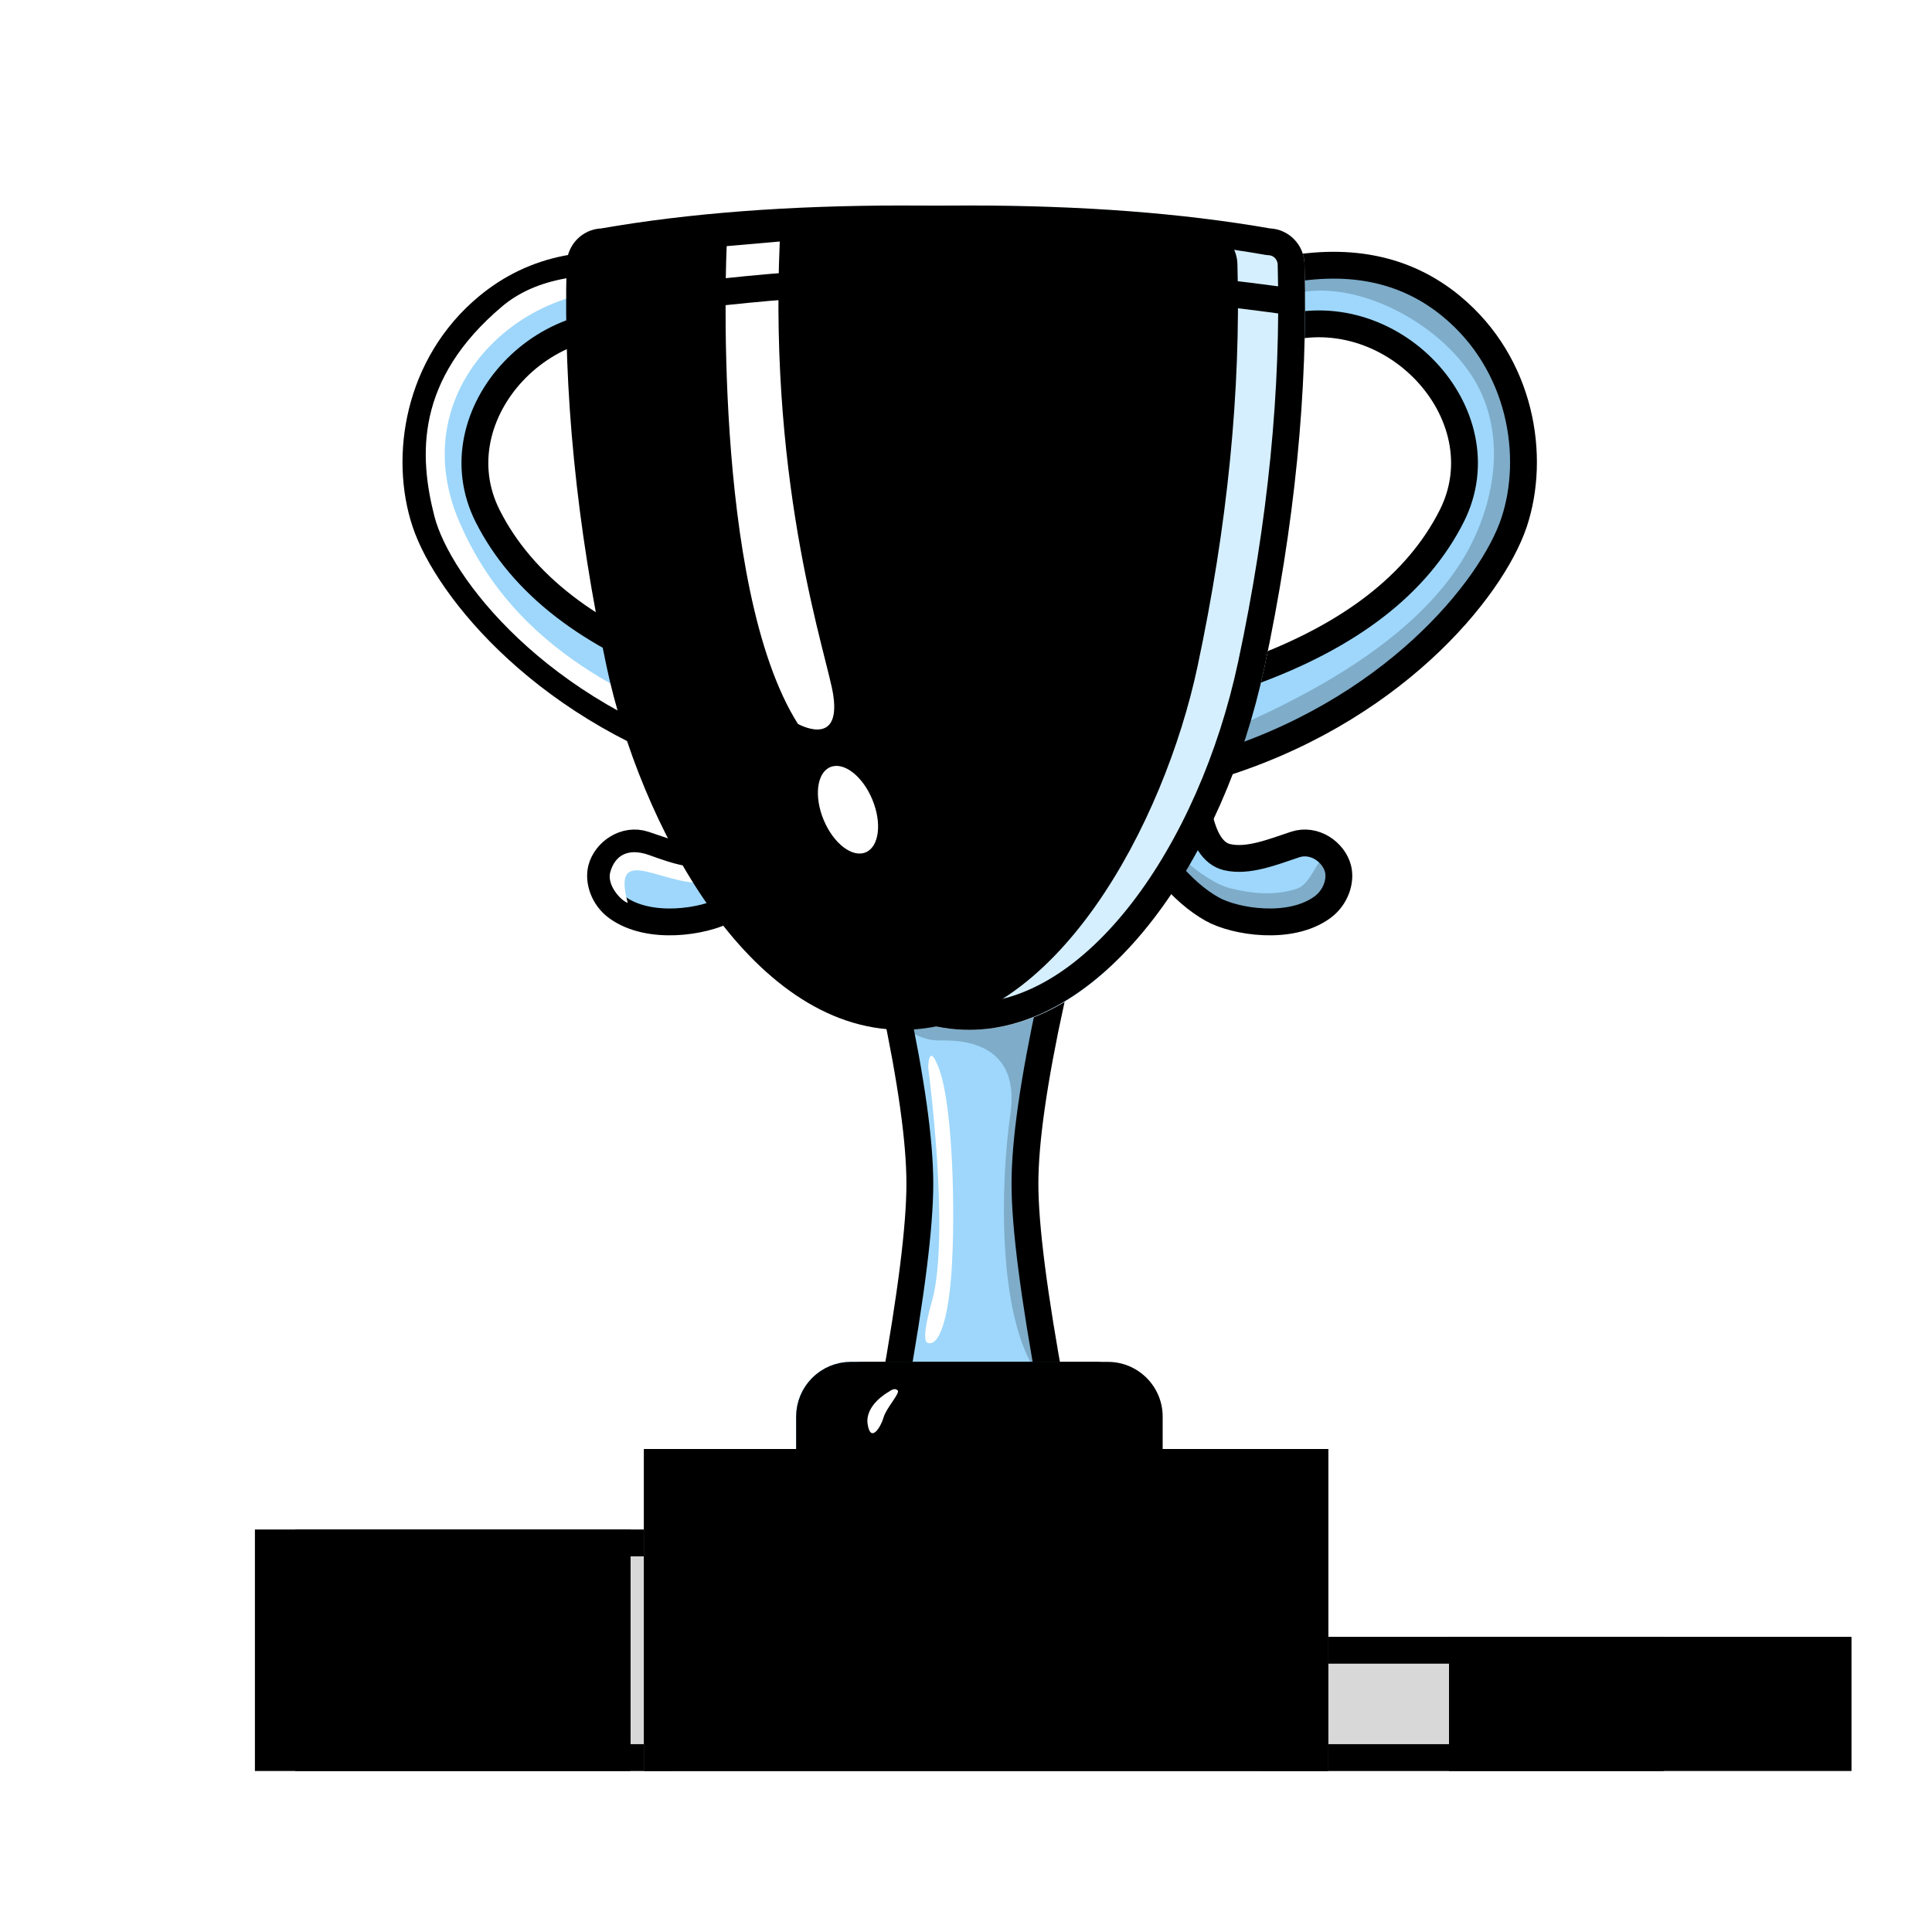 <?xml version="1.0" encoding="UTF-8"?>
<svg width="144px" height="144px" viewBox="0 0 144 144" version="1.1" xmlns="http://www.w3.org/2000/svg" xmlns:xlink="http://www.w3.org/1999/xlink">
    <!-- Generator: Sketch 51 (57462) - http://www.bohemiancoding.com/sketch -->
    <title>icons/swa</title>
    <desc>Created with Sketch.</desc>
    <defs>
        <rect id="path-1" x="22" y="114" width="28" height="18"></rect>
        <filter x="-12.5%" y="-19.4%" width="125.0%" height="138.9%" filterUnits="objectBoundingBox" id="filter-2">
            <feOffset dx="4" dy="4" in="SourceAlpha" result="shadowOffsetInner1"></feOffset>
            <feComposite in="shadowOffsetInner1" in2="SourceAlpha" operator="arithmetic" k2="-1" k3="1" result="shadowInnerInner1"></feComposite>
            <feColorMatrix values="0 0 0 0 1   0 0 0 0 1   0 0 0 0 1  0 0 0 1 0" type="matrix" in="shadowInnerInner1" result="shadowMatrixInner1"></feColorMatrix>
            <feOffset dx="-7" dy="-4" in="SourceAlpha" result="shadowOffsetInner2"></feOffset>
            <feComposite in="shadowOffsetInner2" in2="SourceAlpha" operator="arithmetic" k2="-1" k3="1" result="shadowInnerInner2"></feComposite>
            <feColorMatrix values="0 0 0 0 0   0 0 0 0 0   0 0 0 0 0  0 0 0 0.17 0" type="matrix" in="shadowInnerInner2" result="shadowMatrixInner2"></feColorMatrix>
            <feMerge>
                <feMergeNode in="shadowMatrixInner1"></feMergeNode>
                <feMergeNode in="shadowMatrixInner2"></feMergeNode>
            </feMerge>
        </filter>
        <rect id="path-3" x="94" y="122" width="30" height="10"></rect>
        <filter x="-16.7%" y="-50.0%" width="133.3%" height="200.0%" filterUnits="objectBoundingBox" id="filter-4">
            <feOffset dx="4" dy="4" in="SourceAlpha" result="shadowOffsetInner1"></feOffset>
            <feComposite in="shadowOffsetInner1" in2="SourceAlpha" operator="arithmetic" k2="-1" k3="1" result="shadowInnerInner1"></feComposite>
            <feColorMatrix values="0 0 0 0 1   0 0 0 0 1   0 0 0 0 1  0 0 0 1 0" type="matrix" in="shadowInnerInner1" result="shadowMatrixInner1"></feColorMatrix>
            <feOffset dx="10" dy="-4" in="SourceAlpha" result="shadowOffsetInner2"></feOffset>
            <feComposite in="shadowOffsetInner2" in2="SourceAlpha" operator="arithmetic" k2="-1" k3="1" result="shadowInnerInner2"></feComposite>
            <feColorMatrix values="0 0 0 0 0   0 0 0 0 0   0 0 0 0 0  0 0 0 0.17 0" type="matrix" in="shadowInnerInner2" result="shadowMatrixInner2"></feColorMatrix>
            <feMerge>
                <feMergeNode in="shadowMatrixInner1"></feMergeNode>
                <feMergeNode in="shadowMatrixInner2"></feMergeNode>
            </feMerge>
        </filter>
        <path d="M4.08,0 L22.237,0 C24.49,-4.13928483e-16 26.317,1.827 26.317,4.08 L26.317,8.429 L0,8.429 L0,4.08 C-2.75952322e-16,1.827 1.827,4.13928483e-16 4.08,0 Z" id="path-5"></path>
        <filter x="-7.6%" y="-23.7%" width="115.2%" height="147.5%" filterUnits="objectBoundingBox" id="filter-6">
            <feOffset dx="-3" dy="0" in="SourceAlpha" result="shadowOffsetInner1"></feOffset>
            <feComposite in="shadowOffsetInner1" in2="SourceAlpha" operator="arithmetic" k2="-1" k3="1" result="shadowInnerInner1"></feComposite>
            <feColorMatrix values="0 0 0 0 0   0 0 0 0 0   0 0 0 0 0  0 0 0 0.15 0" type="matrix" in="shadowInnerInner1" result="shadowMatrixInner1"></feColorMatrix>
            <feOffset dx="4" dy="0" in="SourceAlpha" result="shadowOffsetInner2"></feOffset>
            <feComposite in="shadowOffsetInner2" in2="SourceAlpha" operator="arithmetic" k2="-1" k3="1" result="shadowInnerInner2"></feComposite>
            <feColorMatrix values="0 0 0 0 1   0 0 0 0 1   0 0 0 0 1  0 0 0 1 0" type="matrix" in="shadowInnerInner2" result="shadowMatrixInner2"></feColorMatrix>
            <feMerge>
                <feMergeNode in="shadowMatrixInner1"></feMergeNode>
                <feMergeNode in="shadowMatrixInner2"></feMergeNode>
            </feMerge>
        </filter>
        <path d="M3.025,34.721 C0.774,24.157 -0.22,14.141 0.041,4.671 C0.08,3.244 1.205,2.089 2.618,2.025 C9.149,0.887 16.622,0.317 25.038,0.317 C33.454,0.317 40.927,0.887 47.458,2.025 C48.871,2.089 49.996,3.244 50.035,4.671 C50.297,14.141 49.302,24.157 47.051,34.721 C44.599,46.231 36.537,61.758 25.038,61.758 C13.54,61.758 5.477,46.231 3.025,34.721 Z" id="path-7"></path>
        <filter x="-5.0%" y="-4.1%" width="110.0%" height="108.1%" filterUnits="objectBoundingBox" id="filter-8">
            <feOffset dx="-5" dy="0" in="SourceAlpha" result="shadowOffsetInner1"></feOffset>
            <feComposite in="shadowOffsetInner1" in2="SourceAlpha" operator="arithmetic" k2="-1" k3="1" result="shadowInnerInner1"></feComposite>
            <feColorMatrix values="0 0 0 0 0   0 0 0 0 0   0 0 0 0 0  0 0 0 0.136 0" type="matrix" in="shadowInnerInner1"></feColorMatrix>
        </filter>
        <rect id="path-9" x="48" y="108" width="51" height="24"></rect>
        <filter x="-3.9%" y="-8.3%" width="107.8%" height="116.7%" filterUnits="objectBoundingBox" id="filter-10">
            <feOffset dx="-4" dy="-4" in="SourceAlpha" result="shadowOffsetInner1"></feOffset>
            <feComposite in="shadowOffsetInner1" in2="SourceAlpha" operator="arithmetic" k2="-1" k3="1" result="shadowInnerInner1"></feComposite>
            <feColorMatrix values="0 0 0 0 0   0 0 0 0 0   0 0 0 0 0  0 0 0 0.17 0" type="matrix" in="shadowInnerInner1" result="shadowMatrixInner1"></feColorMatrix>
            <feOffset dx="4" dy="4" in="SourceAlpha" result="shadowOffsetInner2"></feOffset>
            <feComposite in="shadowOffsetInner2" in2="SourceAlpha" operator="arithmetic" k2="-1" k3="1" result="shadowInnerInner2"></feComposite>
            <feColorMatrix values="0 0 0 0 1   0 0 0 0 1   0 0 0 0 1  0 0 0 1 0" type="matrix" in="shadowInnerInner2" result="shadowMatrixInner2"></feColorMatrix>
            <feMerge>
                <feMergeNode in="shadowMatrixInner1"></feMergeNode>
                <feMergeNode in="shadowMatrixInner2"></feMergeNode>
            </feMerge>
        </filter>
    </defs>
    <g id="icons/swa" stroke="none" stroke-width="1" fill="none" fill-rule="evenodd">
        <g id="Rectangle-3-Copy" fill-rule="nonzero">
            <use fill="#D8D8D8" xlink:href="#path-1"></use>
            <use fill="black" fill-opacity="1" filter="url(#filter-2)" xlink:href="#path-1"></use>
            <rect stroke="#000000" stroke-width="2" stroke-linejoin="square" x="23" y="115" width="26" height="16"></rect>
        </g>
        <g id="Rectangle-3-Copy-2" fill-rule="nonzero">
            <use fill="#D8D8D8" xlink:href="#path-3"></use>
            <use fill="black" fill-opacity="1" filter="url(#filter-4)" xlink:href="#path-3"></use>
            <rect stroke="#000000" stroke-width="2" stroke-linejoin="square" x="95" y="123" width="28" height="8"></rect>
        </g>
        <g id="cup" transform="translate(31, 15)">
            <g id="stem" transform="translate(34.415, 58.58)">
                <path d="M1.24,1 C2.509,6.944 3.145,11.485 3.145,14.645 C3.145,17.834 2.496,22.99 1.2,30.144 L12.967,30.144 C11.642,22.968 10.979,17.813 10.979,14.645 C10.979,11.505 11.629,6.964 12.925,1 L1.24,1 Z" id="Rectangle-2" stroke="#000000" stroke-width="2" fill="#9ED7FB" fill-rule="nonzero"></path>
                <path d="M1.543,2.371 L1.308,1.208 C5.538,3.133 12.851,0.8 12.706,1.169 C12.561,1.538 11.544,9.08 11.544,9.08 C10.166,20.543 13.778,28.751 13.778,28.751 L11.881,28.758 C8.877,24.436 9.17,14.413 9.89,9.491 C10.611,4.57 7.005,3.92 4.753,3.97 C2.5,4.018 1.543,2.371 1.543,2.371 Z" id="Fill-3" fill-opacity="0.2" fill="#000000"></path>
                <path d="M3.769,6 C3.769,6 3.783,4.007 4.547,5.998 C5.727,9.069 5.818,18.395 5.421,22.222 C5.024,26.048 4.207,26.752 3.699,26.493 C3.191,26.234 4.073,23.321 4.073,23.321 C5.407,18.272 3.769,6 3.769,6 Z" id="Fill-77" fill="#FFFFFF"></path>
            </g>
            <g id="base" transform="translate(28.341, 86.507)">
                <g id="Rectangle" fill-rule="nonzero">
                    <use fill="#65BEF6" xlink:href="#path-5"></use>
                    <use fill="black" fill-opacity="1" filter="url(#filter-6)" xlink:href="#path-5"></use>
                    <path stroke="#000000" stroke-width="2" d="M1,7.429 L25.317,7.429 L25.317,4.08 C25.317,2.379 23.938,1 22.237,1 L4.08,1 C2.379,1 1,2.379 1,4.08 L1,7.429 Z" stroke-linejoin="square"></path>
                </g>
                <path d="M6.823,2.276 C7.138,2.067 7.344,1.93 7.563,2.121 C7.782,2.311 6.714,3.433 6.516,4.137 C6.318,4.841 5.561,6.086 5.331,4.661 C5.1,3.238 6.823,2.276 6.823,2.276 Z" id="Fill-95" fill="#FFFFFF"></path>
            </g>
            <g id="handles" transform="translate(0, 4.768)">
                <path d="M20.406,3.077 L18.449,4.88 C9.938,2.118 1.511,11.105 5.351,18.702 C7.911,23.766 12.929,27.649 20.406,30.35 L25.543,33.615 L23.332,37.403 C9.828,33.429 2.354,24.102 0.709,19.192 C-0.935,14.283 0.146,7.385 5.351,3.077 C8.821,0.204 13.187,-0.657 18.449,0.493 L20.406,3.077 Z M24.225,40.832 L26.544,45.084 C25.435,46.402 24.316,47.375 23.188,48.001 C21.495,48.941 17.389,49.607 14.99,47.856 C13.978,47.117 13.592,45.868 13.828,44.967 C14.153,43.732 15.599,42.703 17.026,43.18 C18.735,43.752 20.558,44.482 22.098,44.117 C23.125,43.873 23.834,42.779 24.225,40.832 Z" id="Combined-Shape" stroke="#000000" stroke-width="2" fill="#9ED7FB" fill-rule="nonzero"></path>
                <path d="M20.406,3.077 L18.449,2.396 C9.938,-0.366 -1.458,8.243 3.246,19.152 C7.95,30.062 18.449,32.744 22.098,34.992 L23.188,36.58 C9.684,32.605 2.523,23.204 1.375,18.702 C0.226,14.199 -0.047,8.54 6.417,3.077 C8.914,0.966 12.762,0.28 17.96,1.019 L20.406,3.077 Z M24.481,41.669 L25.607,43.063 C25.273,44.593 24.046,45.562 21.926,45.968 C18.745,46.578 14.485,42.775 15.79,47.529 C15.26,47.355 14.218,46.193 14.485,45.236 C14.829,44.003 15.79,43.394 17.387,43.965 C19.064,44.565 20.878,45.236 22.596,44.636 C23.742,44.236 24.371,43.247 24.481,41.669 Z" id="Combined-Shape-Copy-3" fill="#FFFFFF" fill-rule="nonzero"></path>
                <path d="M76.414,3.077 L74.457,4.88 C65.946,2.118 57.519,11.105 61.359,18.702 C63.919,23.766 68.937,27.649 76.414,30.35 L81.551,33.615 L79.34,37.403 C65.837,33.429 58.362,24.102 56.718,19.192 C55.073,14.283 56.154,7.385 61.359,3.077 C64.829,0.204 69.195,-0.657 74.457,0.493 L76.414,3.077 Z M80.233,40.832 L82.552,45.084 C81.443,46.402 80.324,47.375 79.196,48.001 C77.504,48.941 73.397,49.607 70.998,47.856 C69.986,47.117 69.6,45.868 69.836,44.967 C70.161,43.732 71.607,42.703 73.034,43.18 C74.743,43.752 76.566,44.482 78.106,44.117 C79.133,43.873 79.842,42.779 80.233,40.832 Z" id="Combined-Shape-Copy" stroke="#000000" stroke-width="2" fill="#9ED7FB" fill-rule="nonzero" transform="translate(69.28, 24.473) scale(-1, 1) translate(-69.28, -24.473) "></path>
                <path d="M76.19,3.077 L73.252,2.24 C68.855,0.814 62.471,3.926 59.676,8.179 C57.06,12.157 57.819,17.117 59.676,20.789 C62.235,25.854 67.997,30.359 76.96,34.305 L81.327,33.615 L78.972,36.626 C67.613,33.615 58.929,24.766 56.745,19.167 C54.561,13.569 57.562,6.328 61.448,3.077 C64.68,0.372 68.615,-0.279 73.252,1.125 L76.19,3.077 Z M81.327,44.117 L82.328,45.084 C81.219,46.402 80.1,47.375 78.972,48.001 C77.28,48.941 73.173,49.607 70.774,47.856 C69.762,47.117 69.228,45.86 69.612,44.967 C70.774,42.266 71.22,45.984 72.646,46.461 C74.356,47.032 76.014,46.826 77.554,46.461 C78.581,46.217 79.839,45.436 81.327,44.117 Z" id="Combined-Shape-Copy-2" fill-opacity="0.2" fill="#000000" transform="translate(69.168, 24.676) scale(-1, 1) translate(-69.168, -24.676) "></path>
            </g>
            <g id="bowl" transform="translate(16.195, 0)">
                <g id="Combined-Shape" fill-rule="nonzero">
                    <use fill="#D5EFFF" xlink:href="#path-7"></use>
                    <use fill="black" fill-opacity="1" filter="url(#filter-8)" xlink:href="#path-7"></use>
                    <path stroke="#000000" stroke-width="2" d="M4.003,34.513 C6.996,48.56 15.615,60.758 25.038,60.758 C34.461,60.758 43.08,48.56 46.073,34.513 C48.308,24.024 49.295,14.086 49.036,4.699 C49.011,3.793 48.301,3.064 47.413,3.024 L47.286,3.01 C40.816,1.882 33.4,1.317 25.038,1.317 C16.677,1.317 9.26,1.882 2.79,3.01 L2.663,3.024 C1.775,3.064 1.065,3.793 1.04,4.699 C0.781,14.086 1.768,24.024 4.003,34.513 Z" stroke-linejoin="square"></path>
                </g>
                <path d="M6.967,3.346 L10.924,3 C10.113,21.743 14.512,34.012 14.918,36.851 C15.477,40.763 12.276,38.955 12.276,38.955 C5.793,28.677 6.967,3.346 6.967,3.346 Z" id="Fill-67" fill="#FFFFFF"></path>
                <path d="M17.819,44.582 C18.551,46.335 18.335,48.101 17.335,48.526 C16.336,48.951 14.932,47.875 14.2,46.122 C13.468,44.369 13.684,42.603 14.683,42.178 C15.683,41.752 17.087,42.828 17.819,44.582 Z" id="Fill-75" fill="#FFFFFF"></path>
                <path d="M1.012,7.471 C8.997,6.34 16.982,5.775 24.967,5.775 C32.953,5.775 40.938,6.34 48.923,7.471" id="Line-4" stroke="#000000" stroke-width="2" stroke-linecap="square" fill-rule="nonzero"></path>
            </g>
        </g>
        <g id="Rectangle-3" fill-rule="nonzero">
            <use fill="#F7F7F7" xlink:href="#path-9"></use>
            <use fill="black" fill-opacity="1" filter="url(#filter-10)" xlink:href="#path-9"></use>
            <rect stroke="#000000" stroke-width="2" stroke-linejoin="square" x="49" y="109" width="49" height="22"></rect>
        </g>
    </g>
</svg>